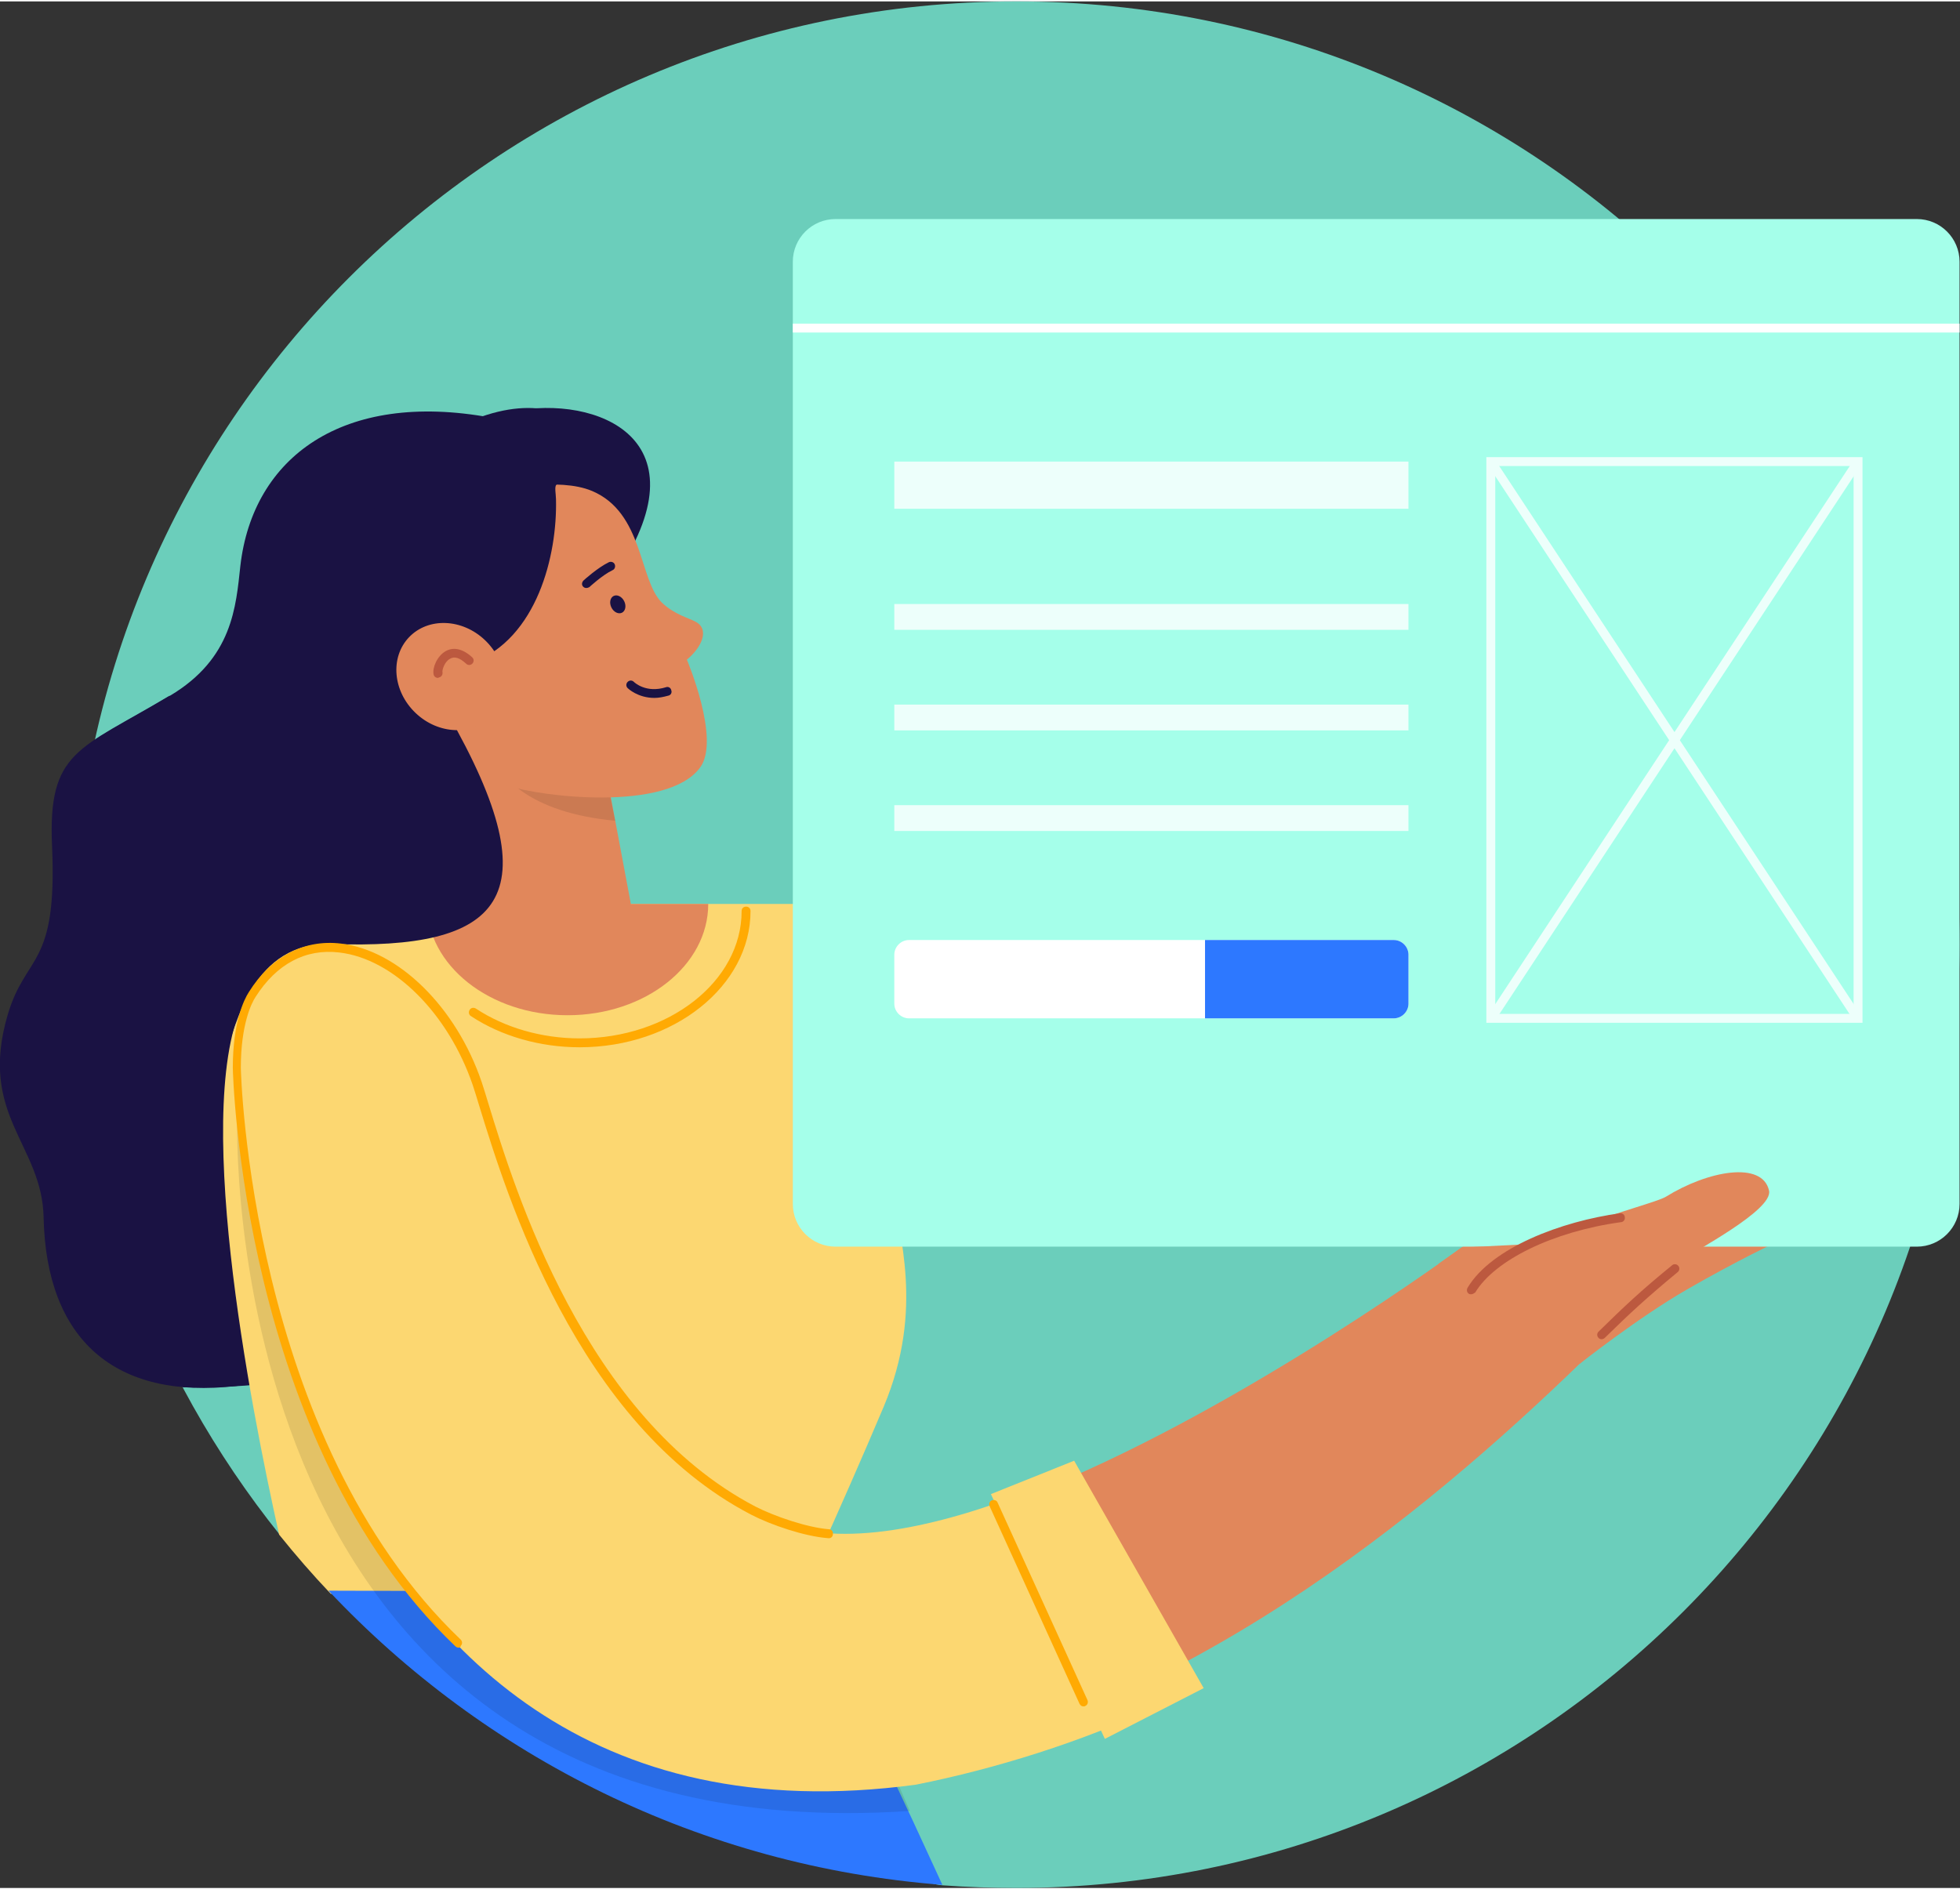 <?xml version="1.0" encoding="utf-8"?>
<!-- Generator: Adobe Illustrator 19.1.0, SVG Export Plug-In . SVG Version: 6.00 Build 0)  -->
<svg version="1.1" id="Layer_1" xmlns="http://www.w3.org/2000/svg" xmlns:xlink="http://www.w3.org/1999/xlink" x="0px" y="0px"
	 viewBox="0 0 440.3 423.9" style="enable-background:new 0 0 440.3 423.9;" width="391px" height="377px" xml:space="preserve">
<rect x="0" y="0" width="440.3" height="423.9" fill="#333333" stroke="none"/>
<style type="text/css">
	.st0{fill:#6BCEBB;}
	.st1{fill:#1A1243;}
	.st2{fill:#FCD771;}
	.st3{fill:#FFAA03;}
	.st4{fill:#E1875B;}
	.st5{opacity:0.1;}
	.st6{fill:#BC593F;}
	.st7{fill:#2D78FF;}
	.st8{fill:#A5FFEA;}
	.st9{opacity:0.8;}
	.st10{fill:#FFFFFF;}
</style>
<g>
	<path class="st0" d="M228.3,423.9c-5.6,0-11.1-0.2-16.6-0.6c-7-0.5-12.8-9-18.8-10.2c-36.1-7.5-56.5-20-85.7-47.2
		c-7.5-7-37.9-13.3-44.3-21.3c-29.1-36.3-46.6-82.4-46.6-132.6C16.3,94.9,111.2,0,228.3,0s211.9,94.9,211.9,211.9
		C440.2,329,345.3,423.9,228.3,423.9z"/>
</g>
<g>
	<g>
		<path class="st1" d="M142.7,121.2c13.1-27.3-15.5-33.9-32.5-27.7c-33.3-6.1-53.4,9-56.2,33.3c-1,9.1-1.7,20.8-15.8,29.2
			c-7.2,4.3-12.6,7.1-16.7,9.8c-3.3,14.9-5.1,30.3-5.1,46.2c0,34.5,8.5,68.9,24.7,99.4c11.3,0.2,19.4-0.9,19.4-0.9l29.7-80.5
			l-15.3-27.2C74.9,202.7,140.4,125.9,142.7,121.2z"/>
	</g>
	<g>
		<g>
			<path class="st2" d="M198.5,315.8c9.4-22.3,3-39.2,2.4-48.1c-0.5-8.9,31.6-13.8,31.6-13.8l2.9-0.6l-49.9-50.5h-83.2
				c0,0-30.2-8.2-46.8,20.5c-13,22.6,0.8,92.5,7.2,121.2c3.7,4.6,7.5,9,11.6,13.3l101.9,8.1C176.4,365.8,189.1,338.1,198.5,315.8z"
				/>
		</g>
	</g>
	<g>
		<path class="st3" d="M130.2,235c-8.9,0-17.6-2.5-24.4-7c-0.5-0.3-0.6-0.9-0.3-1.4c0.3-0.5,0.9-0.6,1.4-0.3
			c6.5,4.3,14.8,6.7,23.3,6.7c20,0,36.4-12.8,36.4-28.6c0-0.6,0.4-1,1-1s1,0.4,1,1C168.6,221.2,151.4,235,130.2,235z"/>
	</g>
	<g>
		<g>
			<g>
				<path class="st4" d="M141.7,202.7l-5.5-29.3L97,158.9l-1.1,43.9c0,13.8,14.1,25,31.6,25s31.6-11.2,31.6-25H141.7z"/>
			</g>
			<g class="st5">
				<path d="M135.2,169.3l3,14.8C99.5,180.5,108,151,108,151L135.2,169.3z"/>
			</g>
			<g>
				<path class="st4" d="M112.6,109.9c0,0,12.8-3.1,20.4,0.1c11.6,4.9,10.5,20,15.7,25.1c2.7,2.6,6.1,3.5,7.4,4.2
					c3.5,1.7,1.5,5.9-1.8,8.6c0,0,7.6,17.9,3,24.2c-7.3,10.1-36,6.6-43.3,4.1c-7.3-2.4-17.6-19.6-15.8-38.1
					C99,128.7,96.3,118.3,112.6,109.9z"/>
			</g>
			<g>
				<g>
					
						<ellipse transform="matrix(0.894 -0.449 0.449 0.894 -46.053 76.615)" class="st1" cx="138.7" cy="135.5" rx="1.6" ry="2.1"/>
				</g>
				<g>
					<path class="st1" d="M131.7,131.8c-0.3,0-0.5-0.1-0.7-0.3c-0.4-0.4-0.3-1,0.1-1.4c0.1-0.1,3.2-2.9,5.7-4.1
						c0.5-0.2,1.1,0,1.3,0.5c0.2,0.5,0,1.1-0.5,1.3c-2.3,1.1-5.2,3.8-5.2,3.8C132.2,131.7,132,131.8,131.7,131.8z"/>
				</g>
			</g>
			<g>
				<path class="st1" d="M141.7,112c0,0-14.5-5.3-16.7-3.4c-0.5,0.4-0.1,2.2-0.1,3.3c0.3,12.5-4.2,31.2-18.8,36.7
					c-3.6,1.3-10.5,2.7-5.6,11.3c24.2,42.2,11.8,53.2-26,51.9c-17.7-0.6-21.4,17.9-24.2,25.8c-2.5,7.3-29.2-6.9-22-19.6
					c11.9-21,60-66,53.3-79.6c-0.3-0.6-7.3-32.2,25.2-44.6C135.1,82.9,141.7,112,141.7,112z"/>
			</g>
			<g>
				
					<ellipse transform="matrix(-0.69 0.724 -0.724 -0.69 280.668 183.109)" class="st4" cx="101.1" cy="151.6" rx="11.3" ry="12.8"/>
			</g>
			<g>
				<path class="st6" d="M98.4,152c-0.5,0-0.9-0.3-1-0.8c-0.3-1.5,0.8-4.1,2.7-5.2c1-0.6,3.2-1.2,6,1.4c0.4,0.4,0.4,1,0,1.4
					c-0.4,0.4-1,0.4-1.4,0c-1.4-1.3-2.6-1.7-3.6-1.1c-1.3,0.7-1.8,2.6-1.7,3c0.1,0.5-0.2,1.1-0.8,1.2C98.5,152,98.4,152,98.4,152z"
					/>
			</g>
			<g>
				<path class="st1" d="M147,156.5c-3.7,0-5.9-2.1-6-2.2c-0.4-0.4-0.4-1,0-1.4c0.4-0.4,1-0.4,1.4,0c0.1,0.1,2.7,2.6,7.2,1.2
					c0.5-0.2,1.1,0.1,1.2,0.7c0.2,0.5-0.1,1.1-0.7,1.2C149,156.3,148,156.5,147,156.5z"/>
			</g>
		</g>
	</g>
	<g>
		<g>
			<g>
				<path class="st7" d="M73.8,357.1c35.1,37.3,83.6,61.9,137.9,66.1c-17.7-38.7-31.3-65.8-31.3-65.8S100.4,357.2,73.8,357.1z"/>
			</g>
		</g>
	</g>
	<g class="st5">
		<g>
			<path d="M53.3,249.9c5.1-44.5,31.2,8.7,35.8,31.5c2.5,12.2,104.6,100.7,104.6,100.7l10.7,24.5C46.8,417.1,53.3,249.9,53.3,249.9z
				"/>
		</g>
	</g>
	<g>
		<g>
			<path class="st2" d="M53.3,239.6c0-8.6,1.9-14,3.4-16.5c13.9-22,46.5-6.6,50.5,13.1c2.5,12.2,21.7,81.9,64.7,104.3
				c13.6,7.1,34.3,3.6,56.3-4.6l31.1,47.5c-16.2,7.6-35.5,13.7-53.6,17.3C59.4,420.3,53.3,239.6,53.3,239.6z"/>
		</g>
	</g>
	<g>
		<g>
			<path class="st3" d="M103,369.9c-0.2,0-0.5-0.1-0.7-0.3c-48.1-45.9-50-129.1-50-130c0-10.2,2.5-15.3,3.6-17
				c5-8,12.4-11.9,20.7-10.9c12.9,1.5,25.9,14.3,31.6,31.1c0.4,1.2,0.9,2.8,1.5,4.8c5.9,19.3,21.6,70.5,60,90.6
				c4.3,2.2,11.6,4.7,16.5,5.1c0.6,0,1,0.5,0.9,1.1c0,0.6-0.5,1-1.1,0.9c-5.3-0.4-12.9-3-17.3-5.3c-39.2-20.4-55-72.2-61-91.7
				c-0.6-2-1.1-3.6-1.5-4.8c-5.5-16.1-17.8-28.4-30-29.8c-7.6-0.9-14.1,2.6-18.8,10c-0.8,1.2-3.3,6-3.3,15.9
				c0,0.8,2,83.2,49.4,128.5c0.4,0.4,0.4,1,0,1.4C103.5,369.8,103.2,369.9,103,369.9z"/>
		</g>
	</g>
</g>
<g>
	<path class="st1" d="M38.1,156c-20.4,12.2-27.4,12.3-26.4,33.9c1.2,27.4-5.9,23.9-10,37.9c-6.6,22.6,7.8,29,8.1,45.5
		c0.6,27.3,15.9,41,43.4,37.8c4.5-0.5-7.1-11-7.4-16.9C44.6,258.9,38.1,156,38.1,156z"/>
</g>
<g>
	<g>
		<path class="st4" d="M354.9,306.1c0,0,13-10.3,24.1-16.7c11.1-6.4,20.2-10.7,20.2-10.7l-14.2-10.1c0,0-43.7,2.2-50.2,6.8
			c-6.6,4.7-11.7,8.3-11.7,8.3L354.9,306.1z"/>
	</g>
	<g>
		<g>
			<g>
				<g>
					<path class="st8" d="M430.6,279.8H187.7c-5.3,0-9.6-4.3-9.6-9.6V58.5c0-5.3,4.3-9.6,9.6-9.6h242.9c5.3,0,9.6,4.3,9.6,9.6v211.7
						C440.2,275.5,435.9,279.8,430.6,279.8z"/>
				</g>
				<g>
					<g class="st9">
						<rect x="200.9" y="103.4" class="st10" width="115.5" height="10.6"/>
					</g>
					<g class="st9">
						<rect x="200.9" y="135.4" class="st10" width="115.5" height="5.8"/>
					</g>
					<g class="st9">
						<rect x="200.9" y="158" class="st10" width="115.5" height="5.8"/>
					</g>
					<g class="st9">
						<g>
							<path class="st10" d="M418.4,229.5h-84.5V102.4h84.5V229.5z M335.9,227.5h80.5V104.4h-80.5V227.5z"/>
						</g>
						<g>
							
								<rect x="301.2" y="164.9" transform="matrix(0.55 0.835 -0.835 0.55 307.714 -239.473)" class="st10" width="149.9" height="2"/>
						</g>
						<g>
							
								<rect x="375.2" y="91" transform="matrix(0.835 0.55 -0.55 0.835 153.402 -179.627)" class="st10" width="2" height="149.9"/>
						</g>
					</g>
					<g class="st9">
						<g>
							<rect x="200.9" y="180.6" class="st10" width="115.5" height="5.8"/>
						</g>
					</g>
					<g>
						<path class="st10" d="M313.1,228.5H204.2c-1.8,0-3.3-1.5-3.3-3.3v-11c0-1.8,1.5-3.3,3.3-3.3h108.9c1.8,0,3.3,1.5,3.3,3.3v11
							C316.4,227,314.9,228.5,313.1,228.5z"/>
					</g>
					<g>
						<path class="st7" d="M313.1,228.5h-42.4v-17.6h42.4c1.8,0,3.3,1.5,3.3,3.3v11C316.4,227,314.9,228.5,313.1,228.5z"/>
					</g>
				</g>
			</g>
		</g>
	</g>
	<g>
		<g>
			<path class="st4" d="M257.6,377.6c57.8-28.3,101.8-75.7,125.9-100.4l-55.2,2.8c0,0-47.5,35.1-92.8,53.8L257.6,377.6z"/>
		</g>
	</g>
	<g>
		<path class="st4" d="M359.8,299.6c5.9-5.8,15.8-14.8,18.5-17c2-1.7,20.1-11,19.1-15.4c-1.5-6.7-13.7-4.5-23.2,1.4
			c-3.5,2.1-34.4,8.9-43,20.9l-2.3,11.1L359.8,299.6z"/>
	</g>
	<g>
		<path class="st6" d="M359.8,300.6c-0.3,0-0.5-0.1-0.7-0.3c-0.4-0.4-0.4-1,0-1.4c5.6-5.5,9.5-9.2,16.5-14.9
			c0.4-0.4,1.1-0.3,1.4,0.1c0.4,0.4,0.3,1.1-0.1,1.4c-6.9,5.7-10.8,9.3-16.4,14.8C360.3,300.5,360,300.6,359.8,300.6z"/>
	</g>
	<g>
		<path class="st6" d="M330.5,290.5c-0.2,0-0.4,0-0.5-0.1c-0.5-0.3-0.6-0.9-0.3-1.4c5.4-9,21.1-14.9,34.2-16.7
			c0.5-0.1,1.1,0.3,1.1,0.9c0.1,0.5-0.3,1.1-0.9,1.1c-15.2,2.1-28.3,8.5-32.7,15.8C331.1,290.3,330.8,290.5,330.5,290.5z"/>
	</g>
	<g>
		<polygon class="st2" points="241.3,327.9 270.4,379 248.2,390.4 222.6,335.4 		"/>
	</g>
	<g>
		<path class="st3" d="M243.4,383.1c-0.4,0-0.7-0.2-0.9-0.6l-20.2-44.4c-0.2-0.5,0-1.1,0.5-1.3c0.5-0.2,1.1,0,1.3,0.5l20.2,44.4
			c0.2,0.5,0,1.1-0.5,1.3C243.7,383.1,243.5,383.1,243.4,383.1z"/>
	</g>
	<g>
		<rect x="178.1" y="72.4" class="st10" width="262.1" height="2"/>
	</g>
</g>
</svg>
